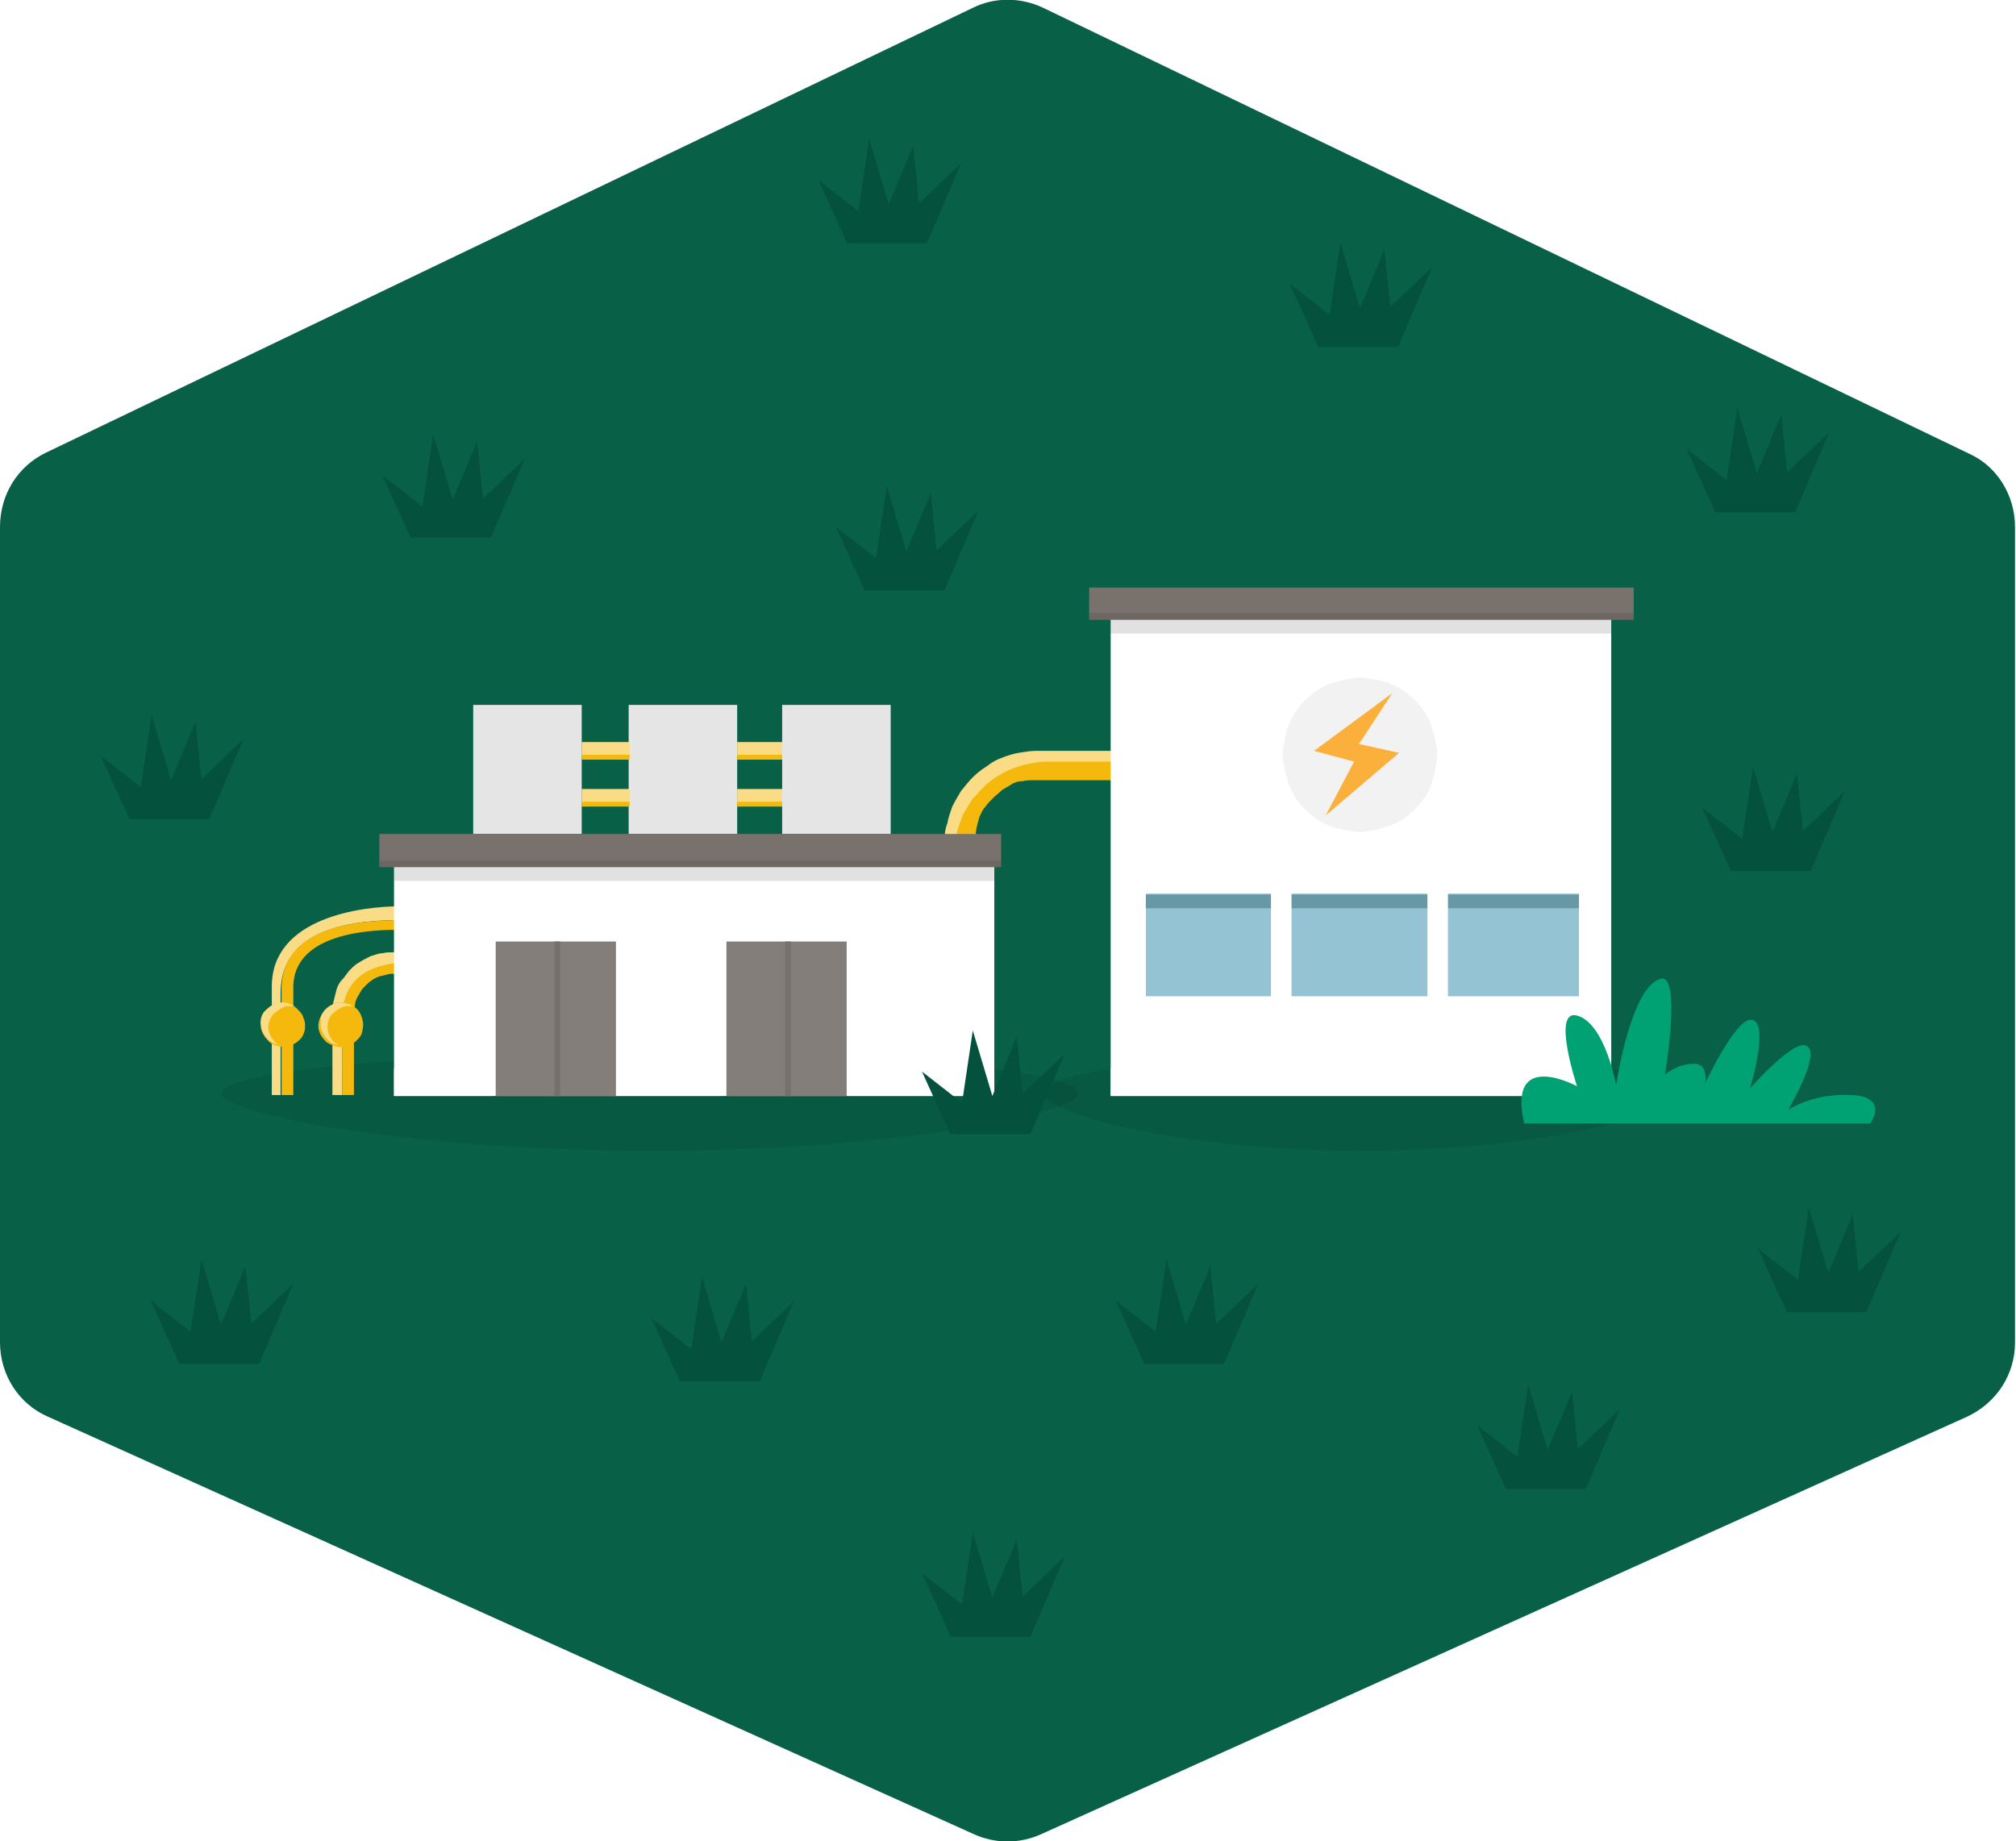 <?xml version="1.0" encoding="utf-8"?>
<!-- Generator: Adobe Illustrator 27.8.1, SVG Export Plug-In . SVG Version: 6.00 Build 0)  -->
<svg version="1.1" id="Layer_1" xmlns="http://www.w3.org/2000/svg" xmlns:xlink="http://www.w3.org/1999/xlink" x="0px" y="0px"
	 viewBox="0 0 206.2 188.3" style="enable-background:new 0 0 206.2 188.3;" xml:space="preserve">
<style type="text/css">
	.st0{fill:#086047;}
	.st1{clip-path:url(#SVGID_00000134948161654681444320000010456308110378945672_);fill:#04513E;}
	.st2{clip-path:url(#SVGID_00000134948161654681444320000010456308110378945672_);fill:#CCCCCC;}
	.st3{clip-path:url(#SVGID_00000134948161654681444320000010456308110378945672_);fill:#035B8C;}
	.st4{clip-path:url(#SVGID_00000134948161654681444320000010456308110378945672_);fill:#044968;}
	.st5{clip-path:url(#SVGID_00000134948161654681444320000010456308110378945672_);fill:#024232;}
	.st6{clip-path:url(#SVGID_00000134948161654681444320000010456308110378945672_);fill:#666666;}
	.st7{opacity:7.800000e-02;clip-path:url(#SVGID_00000155111646300976192100000012578383355193184943_);}
	.st8{clip-path:url(#SVGID_00000155111646300976192100000012578383355193184943_);fill:#04513E;}
	.st9{clip-path:url(#SVGID_00000155111646300976192100000012578383355193184943_);fill:#FADC86;}
	.st10{clip-path:url(#SVGID_00000155111646300976192100000012578383355193184943_);fill:#F5B90D;}
	.st11{clip-path:url(#SVGID_00000155111646300976192100000012578383355193184943_);fill:#E5E5E5;}
	.st12{clip-path:url(#SVGID_00000155111646300976192100000012578383355193184943_);fill:#FFFFFF;}
	.st13{clip-path:url(#SVGID_00000155111646300976192100000012578383355193184943_);fill:#78716C;}
	.st14{clip-path:url(#SVGID_00000155111646300976192100000012578383355193184943_);fill:#6D6764;}
	.st15{opacity:0.12;clip-path:url(#SVGID_00000155111646300976192100000012578383355193184943_);}
	.st16{clip-path:url(#SVGID_00000155111646300976192100000012578383355193184943_);fill:#847E7B;}
	.st17{clip-path:url(#SVGID_00000155111646300976192100000012578383355193184943_);fill:#77716E;}
	.st18{clip-path:url(#SVGID_00000155111646300976192100000012578383355193184943_);fill:#00A273;}
	.st19{clip-path:url(#SVGID_00000155111646300976192100000012578383355193184943_);fill:#F2F2F2;}
	.st20{clip-path:url(#SVGID_00000155111646300976192100000012578383355193184943_);fill:#FBB03B;}
	.st21{clip-path:url(#SVGID_00000155111646300976192100000012578383355193184943_);fill:#94C4D3;}
	.st22{clip-path:url(#SVGID_00000155111646300976192100000012578383355193184943_);fill:#6799A5;}
	.st23{clip-path:url(#SVGID_00000134219029551719727980000016255074367713117868_);fill:#04513E;}
	.st24{opacity:7.800000e-02;clip-path:url(#SVGID_00000134219029551719727980000016255074367713117868_);}
	.st25{clip-path:url(#SVGID_00000134219029551719727980000016255074367713117868_);fill:#A67C52;}
	.st26{clip-path:url(#SVGID_00000134219029551719727980000016255074367713117868_);fill:#C69C6D;}
	.st27{clip-path:url(#SVGID_00000134219029551719727980000016255074367713117868_);fill:#8C6239;}
	.st28{clip-path:url(#SVGID_00000134219029551719727980000016255074367713117868_);fill:#CCCCCC;}
	.st29{clip-path:url(#SVGID_00000134219029551719727980000016255074367713117868_);enable-background:new    ;}
	.st30{filter:url(#Adobe_OpacityMaskFilter);}
	.st31{clip-path:url(#SVGID_00000061469016095365884140000002484149936304472712_);}
	
		.st32{clip-path:url(#SVGID_00000061469016095365884140000002484149936304472712_);mask:url(#SVGID_00000083793776817876590180000015407985603061117098_);enable-background:new    ;}
	.st33{clip-path:url(#SVGID_00000150086483137325879070000002264903228693396131_);}
	.st34{clip-path:url(#SVGID_00000096780491623661235110000004847602029552894882_);fill:#FCEE21;}
	.st35{clip-path:url(#SVGID_00000096780491623661235110000004847602029552894882_);fill:#FBB03B;}
	.st36{clip-path:url(#SVGID_00000096780491623661235110000004847602029552894882_);fill:#F7931E;}
	.st37{filter:url(#Adobe_OpacityMaskFilter_00000099652747946314179280000004235945298751993485_);}
	.st38{enable-background:new    ;}
	.st39{clip-path:url(#SVGID_00000135690522398231377720000018101063085587739812_);fill:#8C6239;}
	
		.st40{clip-path:url(#SVGID_00000061469016095365884140000002484149936304472712_);mask:url(#SVGID_00000015312329734831605820000004230496246376371615_);enable-background:new    ;}
	.st41{clip-path:url(#SVGID_00000176043641908132302100000006809074092980514985_);}
	.st42{clip-path:url(#SVGID_00000130640712379807504890000004825642752974683791_);fill:#FCEE21;}
	.st43{clip-path:url(#SVGID_00000130640712379807504890000004825642752974683791_);fill:#FBB03B;}
	.st44{clip-path:url(#SVGID_00000130640712379807504890000004825642752974683791_);fill:#F7931E;}
	.st45{clip-path:url(#SVGID_00000134219029551719727980000016255074367713117868_);fill:#E6E6E6;}
	.st46{filter:url(#Adobe_OpacityMaskFilter_00000046328434069161525790000007342758312609543605_);}
	.st47{clip-path:url(#SVGID_00000178184537849459901830000009292084528347557020_);}
	
		.st48{clip-path:url(#SVGID_00000178184537849459901830000009292084528347557020_);mask:url(#SVGID_00000151528881570492483530000001204139356078395051_);enable-background:new    ;}
	.st49{clip-path:url(#SVGID_00000061432475884970761380000004088207840986861996_);}
	.st50{opacity:0.15;clip-path:url(#SVGID_00000118371890345336321420000006088229866707406765_);enable-background:new    ;}
	
		.st51{clip-path:url(#SVGID_00000127012453921772986400000011437993728098679471_);fill:none;stroke:#FFFFFF;stroke-width:2.644;stroke-linecap:round;}
	.st52{filter:url(#Adobe_OpacityMaskFilter_00000158748110840506469270000006623076073894432651_);}
	.st53{clip-path:url(#SVGID_00000123403276366295956720000007983010788710830211_);fill:#F2F2F2;}
	
		.st54{clip-path:url(#SVGID_00000178184537849459901830000009292084528347557020_);mask:url(#SVGID_00000001647193035416838960000018151939984302047896_);enable-background:new    ;}
	.st55{clip-path:url(#SVGID_00000177481572235186134170000001866410042134179986_);}
	.st56{opacity:0.15;clip-path:url(#SVGID_00000033367522396516571150000002808752387796347807_);enable-background:new    ;}
	
		.st57{clip-path:url(#SVGID_00000149365508973172566390000015463575849976415921_);fill:none;stroke:#FFFFFF;stroke-width:2.644;stroke-linecap:round;}
	.st58{clip-path:url(#SVGID_00000134219029551719727980000016255074367713117868_);fill:#B3B3B3;}
	.st59{clip-path:url(#SVGID_00000134219029551719727980000016255074367713117868_);fill:#999999;}
	.st60{clip-path:url(#SVGID_00000134219029551719727980000016255074367713117868_);fill:#603813;}
	.st61{clip-path:url(#SVGID_00000134219029551719727980000016255074367713117868_);fill:#754C24;}
	.st62{clip-path:url(#SVGID_00000134219029551719727980000016255074367713117868_);fill:#0071BC;}
	.st63{clip-path:url(#SVGID_00000134219029551719727980000016255074367713117868_);fill:#026BA5;}
	.st64{clip-path:url(#SVGID_00000134219029551719727980000016255074367713117868_);fill:#4BCEEB;}
	.st65{clip-path:url(#SVGID_00000134219029551719727980000016255074367713117868_);fill:#0D9571;}
	.st66{opacity:7.800000e-02;}
	.st67{fill:#FFFFFF;}
	.st68{fill:#E6E6E6;}
	.st69{fill:#FFA200;}
	.st70{fill:#CCCCCC;}
	.st71{fill-rule:evenodd;clip-rule:evenodd;fill:none;}
</style>
<path class="st0" d="M99.5,0.8L4.7,46.3C1.8,47.7,0,50.6,0,53.9v83.4c0,3.3,1.9,6.3,4.9,7.6l94.7,42.7c2.2,1,4.7,1,6.9,0l94.7-42.7
	c3-1.4,4.9-4.3,4.9-7.6V53.9c0-3.2-1.8-6.2-4.7-7.5L106.7,0.8C104.4-0.3,101.7-0.3,99.5,0.8z"/>
<g>
	<defs>
		<rect id="SVGID_00000020356516335242581470000005656497957276693389_" x="0.6" y="-9.4" width="205" height="205"/>
	</defs>
	<clipPath id="SVGID_00000100367501810357674260000015087071991611248808_">
		<use xlink:href="#SVGID_00000020356516335242581470000005656497957276693389_"  style="overflow:visible;"/>
	</clipPath>
	<path style="opacity:7.800000e-02;clip-path:url(#SVGID_00000100367501810357674260000015087071991611248808_);" d="M110.3,111.8
		c0,2.3-19.6,5.9-43.8,5.9c-24.2,0-43.8-3.7-43.8-5.9s19.6-4.1,43.8-4.1C90.7,107.7,110.3,109.5,110.3,111.8z"/>
	<path style="opacity:7.800000e-02;clip-path:url(#SVGID_00000100367501810357674260000015087071991611248808_);" d="M171.4,111.8
		c0,2.3-14.4,5.9-32.3,5.9s-32.3-3.7-32.3-5.9s14.4-4.1,32.3-4.1S171.4,109.5,171.4,111.8z"/>
	<path style="clip-path:url(#SVGID_00000100367501810357674260000015087071991611248808_);fill:#04513E;" d="M18.3,139.4l-2.9-6.4
		l4.1,3.2l1.1-7.4l2,6.7l2.5-6l0.6,5.9l4.3-4.1l-3.5,8.2H18.3z M69.5,141.2l-2.9-6.4l4.1,3.2l1.1-7.4l2,6.7l2.5-6l0.6,5.9l4.3-4.1
		l-3.5,8.2H69.5z M13.2,83.7l-2.9-6.4l4.1,3.2l1.1-7.4l2,6.7l2.5-6l0.6,5.9l4.3-4.1l-3.5,8.2H13.2z M88.4,60.3l-2.9-6.4l4.1,3.2
		l1.1-7.4l2,6.7l2.5-6l0.6,5.9l4.3-4.1l-3.5,8.2H88.4z M86.6,24.8l-2.9-6.4l4.1,3.2l1.1-7.4l2,6.7l2.5-6l0.6,5.9l4.3-4.1l-3.5,8.2
		H86.6z M134.8,35.4l-2.9-6.4l4.1,3.2l1.1-7.4l2,6.7l2.5-6l0.6,5.9l4.3-4.1l-3.5,8.2H134.8z M42,55l-2.9-6.4l4.1,3.2l1.1-7.4l2,6.7
		l2.5-6l0.6,5.9l4.3-4.1L50.2,55H42z M175.4,52.3l-2.9-6.4l4.1,3.2l1.1-7.4l2,6.7l2.5-6l0.6,5.9l4.3-4.1l-3.5,8.2H175.4z M177,89
		l-2.9-6.4l4.1,3.2l1.1-7.4l2,6.7l2.5-6l0.6,5.9l4.3-4.1l-3.5,8.2H177z M182.7,134.1l-2.9-6.4l4.1,3.2l1.1-7.4l2,6.7l2.5-6l0.6,5.9
		l4.3-4.1l-3.5,8.2H182.7z M154,152.2l-2.9-6.4l4.1,3.2l1.1-7.4l2,6.7l2.5-6l0.6,5.9l4.3-4.1l-3.5,8.2H154z M97.2,167.3l-2.9-6.4
		l4.1,3.2l1.1-7.4l2,6.7l2.5-6l0.6,5.9l4.3-4.1l-3.5,8.2H97.2z M117,139.4l-2.9-6.4l4.1,3.2l1.1-7.4l2,6.7l2.5-6l0.6,5.9l4.3-4.1
		l-3.5,8.2H117z"/>
	<path style="clip-path:url(#SVGID_00000100367501810357674260000015087071991611248808_);fill:#FADC86;" d="M41.5,97.5v1
		c-3.7,0-6.5,2.3-6.5,5.6v7.9H34v-8.3c0-0.4,0-0.8,0.1-1.2s0.2-0.8,0.3-1.2s0.3-0.8,0.6-1.1s0.5-0.7,0.8-1c0.3-0.3,0.6-0.6,1-0.8
		c0.3-0.2,0.7-0.4,1.1-0.6c0.4-0.1,0.8-0.3,1.2-0.3c0.4-0.1,0.8-0.1,1.2-0.1L41.5,97.5z"/>
	<path style="clip-path:url(#SVGID_00000100367501810357674260000015087071991611248808_);fill:#F5B90D;" d="M41.5,98.5v1.1h-1.2
		c-0.3,0-0.5,0-0.8,0.1c-0.3,0.1-0.5,0.1-0.8,0.2c-0.2,0.1-0.5,0.2-0.7,0.4c-0.2,0.1-0.4,0.3-0.6,0.5c-0.2,0.2-0.4,0.4-0.5,0.6
		c-0.1,0.2-0.3,0.5-0.4,0.7c-0.1,0.2-0.2,0.5-0.2,0.8c-0.1,0.3-0.1,0.5-0.1,0.8v8.3h-1.2v-7.9C35,100.8,37,98.5,41.5,98.5z"/>
	<path style="clip-path:url(#SVGID_00000100367501810357674260000015087071991611248808_);fill:#FADC86;" d="M42.2,92.8v1.3
		c-3.7,0-13.5-0.2-13.5,7.5V112h-0.9v-11.1c0-7.1,9.3-8.2,13.1-8.2L42.2,92.8L42.2,92.8z"/>
	<path style="clip-path:url(#SVGID_00000100367501810357674260000015087071991611248808_);fill:#F5B90D;" d="M42.2,94.1v1h-1.2
		c-2.2,0-11,0-11,5.9V112h-1.2v-10.5C28.6,94.2,37.6,94.1,42.2,94.1L42.2,94.1z"/>
	<path style="clip-path:url(#SVGID_00000100367501810357674260000015087071991611248808_);fill:#F5B90D;" d="M34.1,102.7
		c0.4-0.2,0.8-0.2,1.3-0.1c0.4,0.1,0.8,0.3,1.1,0.6c0.3,0.3,0.5,0.7,0.6,1.2c0.1,0.5,0,0.9-0.1,1.3c-0.1,0.3-0.3,0.5-0.5,0.7
		c-0.4,0.4-1,0.7-1.6,0.7c-0.5,0-1-0.2-1.5-0.5c-0.4-0.4-0.7-0.8-0.8-1.3c-0.1-0.5,0-1,0.3-1.5C33.2,103.2,33.6,102.9,34.1,102.7z"
		/>
	<path style="clip-path:url(#SVGID_00000100367501810357674260000015087071991611248808_);fill:#FADC86;" d="M34.1,102.7
		c0.3-0.1,0.6-0.2,1-0.1c0.3,0,0.7,0.1,1,0.3h-0.3c-0.3,0-0.5,0-0.8,0.1c-0.4,0.2-0.8,0.5-1.1,0.8c-0.3,0.4-0.4,0.8-0.4,1.2
		c0,0.4,0.1,0.8,0.3,1.1c0.2,0.4,0.5,0.6,0.8,0.8c-0.5-0.1-0.9-0.3-1.2-0.7c-0.2-0.2-0.3-0.4-0.4-0.6c-0.1-0.2-0.2-0.5-0.2-0.7
		c0-0.2,0-0.5,0-0.7s0.1-0.5,0.3-0.7C33.3,103.2,33.7,102.9,34.1,102.7L34.1,102.7z"/>
	<path style="clip-path:url(#SVGID_00000100367501810357674260000015087071991611248808_);fill:#F5B90D;" d="M28.1,102.7
		c0.3-0.1,0.5-0.1,0.8-0.1c0.6,0,1.2,0.2,1.6,0.7c0.2,0.2,0.4,0.4,0.5,0.7c0.1,0.3,0.2,0.5,0.2,0.8c0,0.3,0,0.6-0.1,0.8
		c-0.1,0.3-0.2,0.5-0.4,0.7c-0.3,0.3-0.6,0.5-1.1,0.7c-0.4,0.1-0.8,0.1-1.2,0c-0.4-0.1-0.8-0.3-1.1-0.7c-0.3-0.3-0.5-0.7-0.6-1.1
		c0-0.3-0.1-0.5,0-0.8c0-0.3,0.1-0.5,0.3-0.7s0.3-0.4,0.5-0.6C27.6,102.9,27.9,102.8,28.1,102.7z"/>
	<path style="clip-path:url(#SVGID_00000100367501810357674260000015087071991611248808_);fill:#FADC86;" d="M28.1,102.7
		c0.7-0.3,1.3-0.2,2,0.2h-0.3c-0.3,0-0.6,0-0.8,0.1c-0.4,0.2-0.8,0.5-1.1,0.8c-0.2,0.3-0.3,0.5-0.4,0.8c-0.1,0.3-0.1,0.6,0,0.9
		c0.1,0.3,0.2,0.6,0.4,0.8c0.2,0.3,0.4,0.5,0.7,0.6c-0.5-0.1-0.9-0.3-1.3-0.7c-0.3-0.4-0.6-0.8-0.6-1.3c-0.1-0.5,0-1,0.3-1.4
		C27.3,103.2,27.6,102.9,28.1,102.7z"/>
	<path style="clip-path:url(#SVGID_00000100367501810357674260000015087071991611248808_);fill:#E5E5E5;" d="M75.4,72.1H64.3v13.2
		h11.1V72.1z M59.5,72.1H48.4v13.2h11.1V72.1z"/>
	
		<rect x="75.4" y="75.9" style="clip-path:url(#SVGID_00000100367501810357674260000015087071991611248808_);fill:#FADC86;" width="4.9" height="1.5"/>
	
		<rect x="75.4" y="77.2" style="clip-path:url(#SVGID_00000100367501810357674260000015087071991611248808_);fill:#F5B90D;" width="4.9" height="0.5"/>
	
		<rect x="75.4" y="80.7" style="clip-path:url(#SVGID_00000100367501810357674260000015087071991611248808_);fill:#FADC86;" width="4.9" height="1.5"/>
	
		<rect x="75.4" y="82" style="clip-path:url(#SVGID_00000100367501810357674260000015087071991611248808_);fill:#F5B90D;" width="4.9" height="0.5"/>
	
		<rect x="59.5" y="75.9" style="clip-path:url(#SVGID_00000100367501810357674260000015087071991611248808_);fill:#FADC86;" width="4.9" height="1.5"/>
	
		<rect x="59.5" y="77.2" style="clip-path:url(#SVGID_00000100367501810357674260000015087071991611248808_);fill:#F5B90D;" width="4.9" height="0.5"/>
	
		<rect x="59.5" y="80.7" style="clip-path:url(#SVGID_00000100367501810357674260000015087071991611248808_);fill:#FADC86;" width="4.9" height="1.5"/>
	
		<rect x="59.5" y="82" style="clip-path:url(#SVGID_00000100367501810357674260000015087071991611248808_);fill:#F5B90D;" width="4.9" height="0.5"/>
	<path style="clip-path:url(#SVGID_00000100367501810357674260000015087071991611248808_);fill:#FADC86;" d="M96.6,85.9v0.9h1.2
		c0-0.6,0.1-1.2,0.3-1.7c0.1-0.6,0.3-1.1,0.6-1.7c0.2-0.5,0.5-1,0.9-1.5c0.3-0.5,0.7-0.9,1.2-1.3c0.4-0.4,0.9-0.8,1.4-1.1
		c0.5-0.3,1-0.6,1.6-0.8s1.1-0.4,1.7-0.5c0.6-0.1,1.2-0.2,1.8-0.2h6.9v-1.2h-8.2c-0.6,0-1.2,0.1-1.8,0.2c-0.6,0.1-1.2,0.3-1.7,0.5
		c-0.6,0.2-1.1,0.5-1.6,0.9c-0.5,0.3-1,0.7-1.4,1.1c-0.4,0.4-0.8,0.9-1.2,1.4c-0.3,0.5-0.6,1-0.9,1.6c-0.2,0.6-0.4,1.1-0.5,1.7
		C96.7,84.7,96.6,85.3,96.6,85.9L96.6,85.9z"/>
	<path style="clip-path:url(#SVGID_00000100367501810357674260000015087071991611248808_);fill:#F5B90D;" d="M99.8,86.7v-0.9
		c0-0.4,0-0.8,0.1-1.2c0.1-0.4,0.2-0.8,0.3-1.1c0.2-0.4,0.3-0.7,0.6-1c0.2-0.3,0.5-0.6,0.8-0.9c0.3-0.3,0.6-0.5,0.9-0.8
		c0.3-0.2,0.7-0.4,1-0.6s0.7-0.3,1.1-0.3c0.4-0.1,0.8-0.1,1.2-0.1h8.2v-1.9h-6.9c-0.6,0-1.2,0.1-1.8,0.2c-0.6,0.1-1.1,0.3-1.7,0.5
		s-1.1,0.5-1.6,0.8c-0.5,0.3-1,0.7-1.4,1.1c-0.4,0.4-0.8,0.9-1.2,1.3c-0.3,0.5-0.6,1-0.9,1.5c-0.2,0.5-0.4,1.1-0.6,1.7
		c-0.1,0.6-0.2,1.2-0.3,1.7H99.8z"/>
	<path style="clip-path:url(#SVGID_00000100367501810357674260000015087071991611248808_);fill:#FFFFFF;" d="M101.6,88H40.3v24.1
		h61.4V88z M164.8,62.7h-51.2v49.4h51.2V62.7z"/>
	
		<rect x="111.4" y="60.1" style="clip-path:url(#SVGID_00000100367501810357674260000015087071991611248808_);fill:#78716C;" width="55.7" height="2.7"/>
	
		<rect x="111.4" y="62.7" style="clip-path:url(#SVGID_00000100367501810357674260000015087071991611248808_);fill:#6D6764;" width="55.7" height="0.7"/>
	<path style="clip-path:url(#SVGID_00000100367501810357674260000015087071991611248808_);fill:#FFFFFF;" d="M40.3,112.1h10v-2.8
		h-10V112.1z M62.9,112.1h10.9v-2.8H62.9V112.1z M86.7,112.1h15v-2.8h-15V112.1z M113.6,112.1h51.2v-2.8h-51.2V112.1z"/>
	<path style="opacity:0.12;clip-path:url(#SVGID_00000100367501810357674260000015087071991611248808_);" d="M40.3,90.1h61.4v-1.4
		H40.3V90.1z M113.6,64.8h51.2v-1.4h-51.2V64.8z"/>
	<polygon style="clip-path:url(#SVGID_00000100367501810357674260000015087071991611248808_);fill:#847E7B;" points="50.7,96.3 
		63,96.3 63,112.1 50.7,112.1 50.7,96.3 	"/>
	
		<rect x="56.7" y="96.3" style="clip-path:url(#SVGID_00000100367501810357674260000015087071991611248808_);fill:#77716E;" width="0.6" height="15.8"/>
	<polygon style="clip-path:url(#SVGID_00000100367501810357674260000015087071991611248808_);fill:#847E7B;" points="74.3,96.3 
		86.6,96.3 86.6,112.1 74.3,112.1 	"/>
	
		<rect x="80.3" y="96.3" style="clip-path:url(#SVGID_00000100367501810357674260000015087071991611248808_);fill:#77716E;" width="0.6" height="15.8"/>
	
		<rect x="80" y="72.1" style="clip-path:url(#SVGID_00000100367501810357674260000015087071991611248808_);fill:#E5E5E5;" width="11.1" height="13.2"/>
	
		<rect x="38.8" y="85.3" style="clip-path:url(#SVGID_00000100367501810357674260000015087071991611248808_);fill:#78716C;" width="63.6" height="2.8"/>
	
		<rect x="38.8" y="88" style="clip-path:url(#SVGID_00000100367501810357674260000015087071991611248808_);fill:#6D6764;" width="63.6" height="0.7"/>
	<path style="clip-path:url(#SVGID_00000100367501810357674260000015087071991611248808_);fill:#00A273;" d="M191.3,114.9h-35.4
		c-1.8-7.7,5.4-3.8,5.4-3.8s-2.7-8.1,0.1-7.2s3.9,7.1,3.9,7.1s1.5-10.2,4.6-10.9c2.1-0.4,0.4,9.8,0.4,9.8c0.9-0.7,1.9-1.1,3-1.1
		c1.5,0,1.1,2,1.1,2s3.1-6.6,4.7-6.5c2,0.1-0.1,7-0.1,7s4-4.5,5.5-4.4c2.2,0.2-1.6,6.6-1.6,6.6c1.9-1.1,4-1.6,6.3-1.5
		C191.5,112,192.5,113.1,191.3,114.9L191.3,114.9z"/>
	<polygon style="clip-path:url(#SVGID_00000100367501810357674260000015087071991611248808_);fill:#04513E;" points="97.2,116 
		94.3,109.6 98.4,112.8 99.5,105.4 101.5,112.1 104,106 104.6,111.9 108.9,107.8 105.4,116 	"/>
	<path style="clip-path:url(#SVGID_00000100367501810357674260000015087071991611248808_);fill:#F2F2F2;" d="M139.1,85.1
		c0.5,0,1-0.1,1.5-0.2s1-0.3,1.5-0.4c0.5-0.2,0.9-0.4,1.4-0.7c0.4-0.3,0.8-0.6,1.2-1c0.4-0.4,0.7-0.8,1-1.2s0.5-0.9,0.7-1.4
		c0.2-0.5,0.3-1,0.4-1.5c0.1-0.5,0.2-1,0.2-1.5s-0.1-1-0.2-1.5c-0.1-0.5-0.3-1-0.4-1.5c-0.2-0.5-0.4-0.9-0.7-1.4s-0.6-0.8-1-1.2
		c-0.4-0.4-0.8-0.7-1.2-1c-0.4-0.3-0.9-0.5-1.4-0.7c-0.5-0.2-1-0.3-1.5-0.4s-1-0.2-1.5-0.2c-0.5,0-1,0.1-1.5,0.2s-1,0.3-1.5,0.4
		c-0.5,0.2-0.9,0.4-1.4,0.7c-0.4,0.3-0.8,0.6-1.2,1c-0.4,0.4-0.7,0.8-1,1.2s-0.5,0.9-0.7,1.4c-0.2,0.5-0.3,1-0.4,1.5
		c-0.1,0.5-0.2,1-0.2,1.5s0.1,1,0.2,1.5c0.1,0.5,0.3,1,0.4,1.5c0.2,0.5,0.4,0.9,0.7,1.4s0.6,0.8,1,1.2c0.4,0.4,0.8,0.7,1.2,1
		c0.4,0.3,0.9,0.5,1.4,0.7c0.5,0.2,1,0.3,1.5,0.4S138.6,85.1,139.1,85.1z"/>
	<polygon style="clip-path:url(#SVGID_00000100367501810357674260000015087071991611248808_);fill:#FBB03B;" points="142.4,70.9 
		134.4,76.8 138.5,77.9 135.6,83.4 143.1,77 139,76.1 	"/>
	
		<rect x="117.2" y="91.4" style="clip-path:url(#SVGID_00000100367501810357674260000015087071991611248808_);fill:#94C4D3;" width="44.3" height="10.5"/>
	
		<rect x="117.2" y="91.5" style="clip-path:url(#SVGID_00000100367501810357674260000015087071991611248808_);fill:#6799A5;" width="44.3" height="1.4"/>
	<path style="clip-path:url(#SVGID_00000100367501810357674260000015087071991611248808_);fill:#FFFFFF;" d="M130,103.7h2.1V90.1
		H130V103.7z M146,103.7h2.1V90.1H146V103.7z"/>
</g>
</svg>
